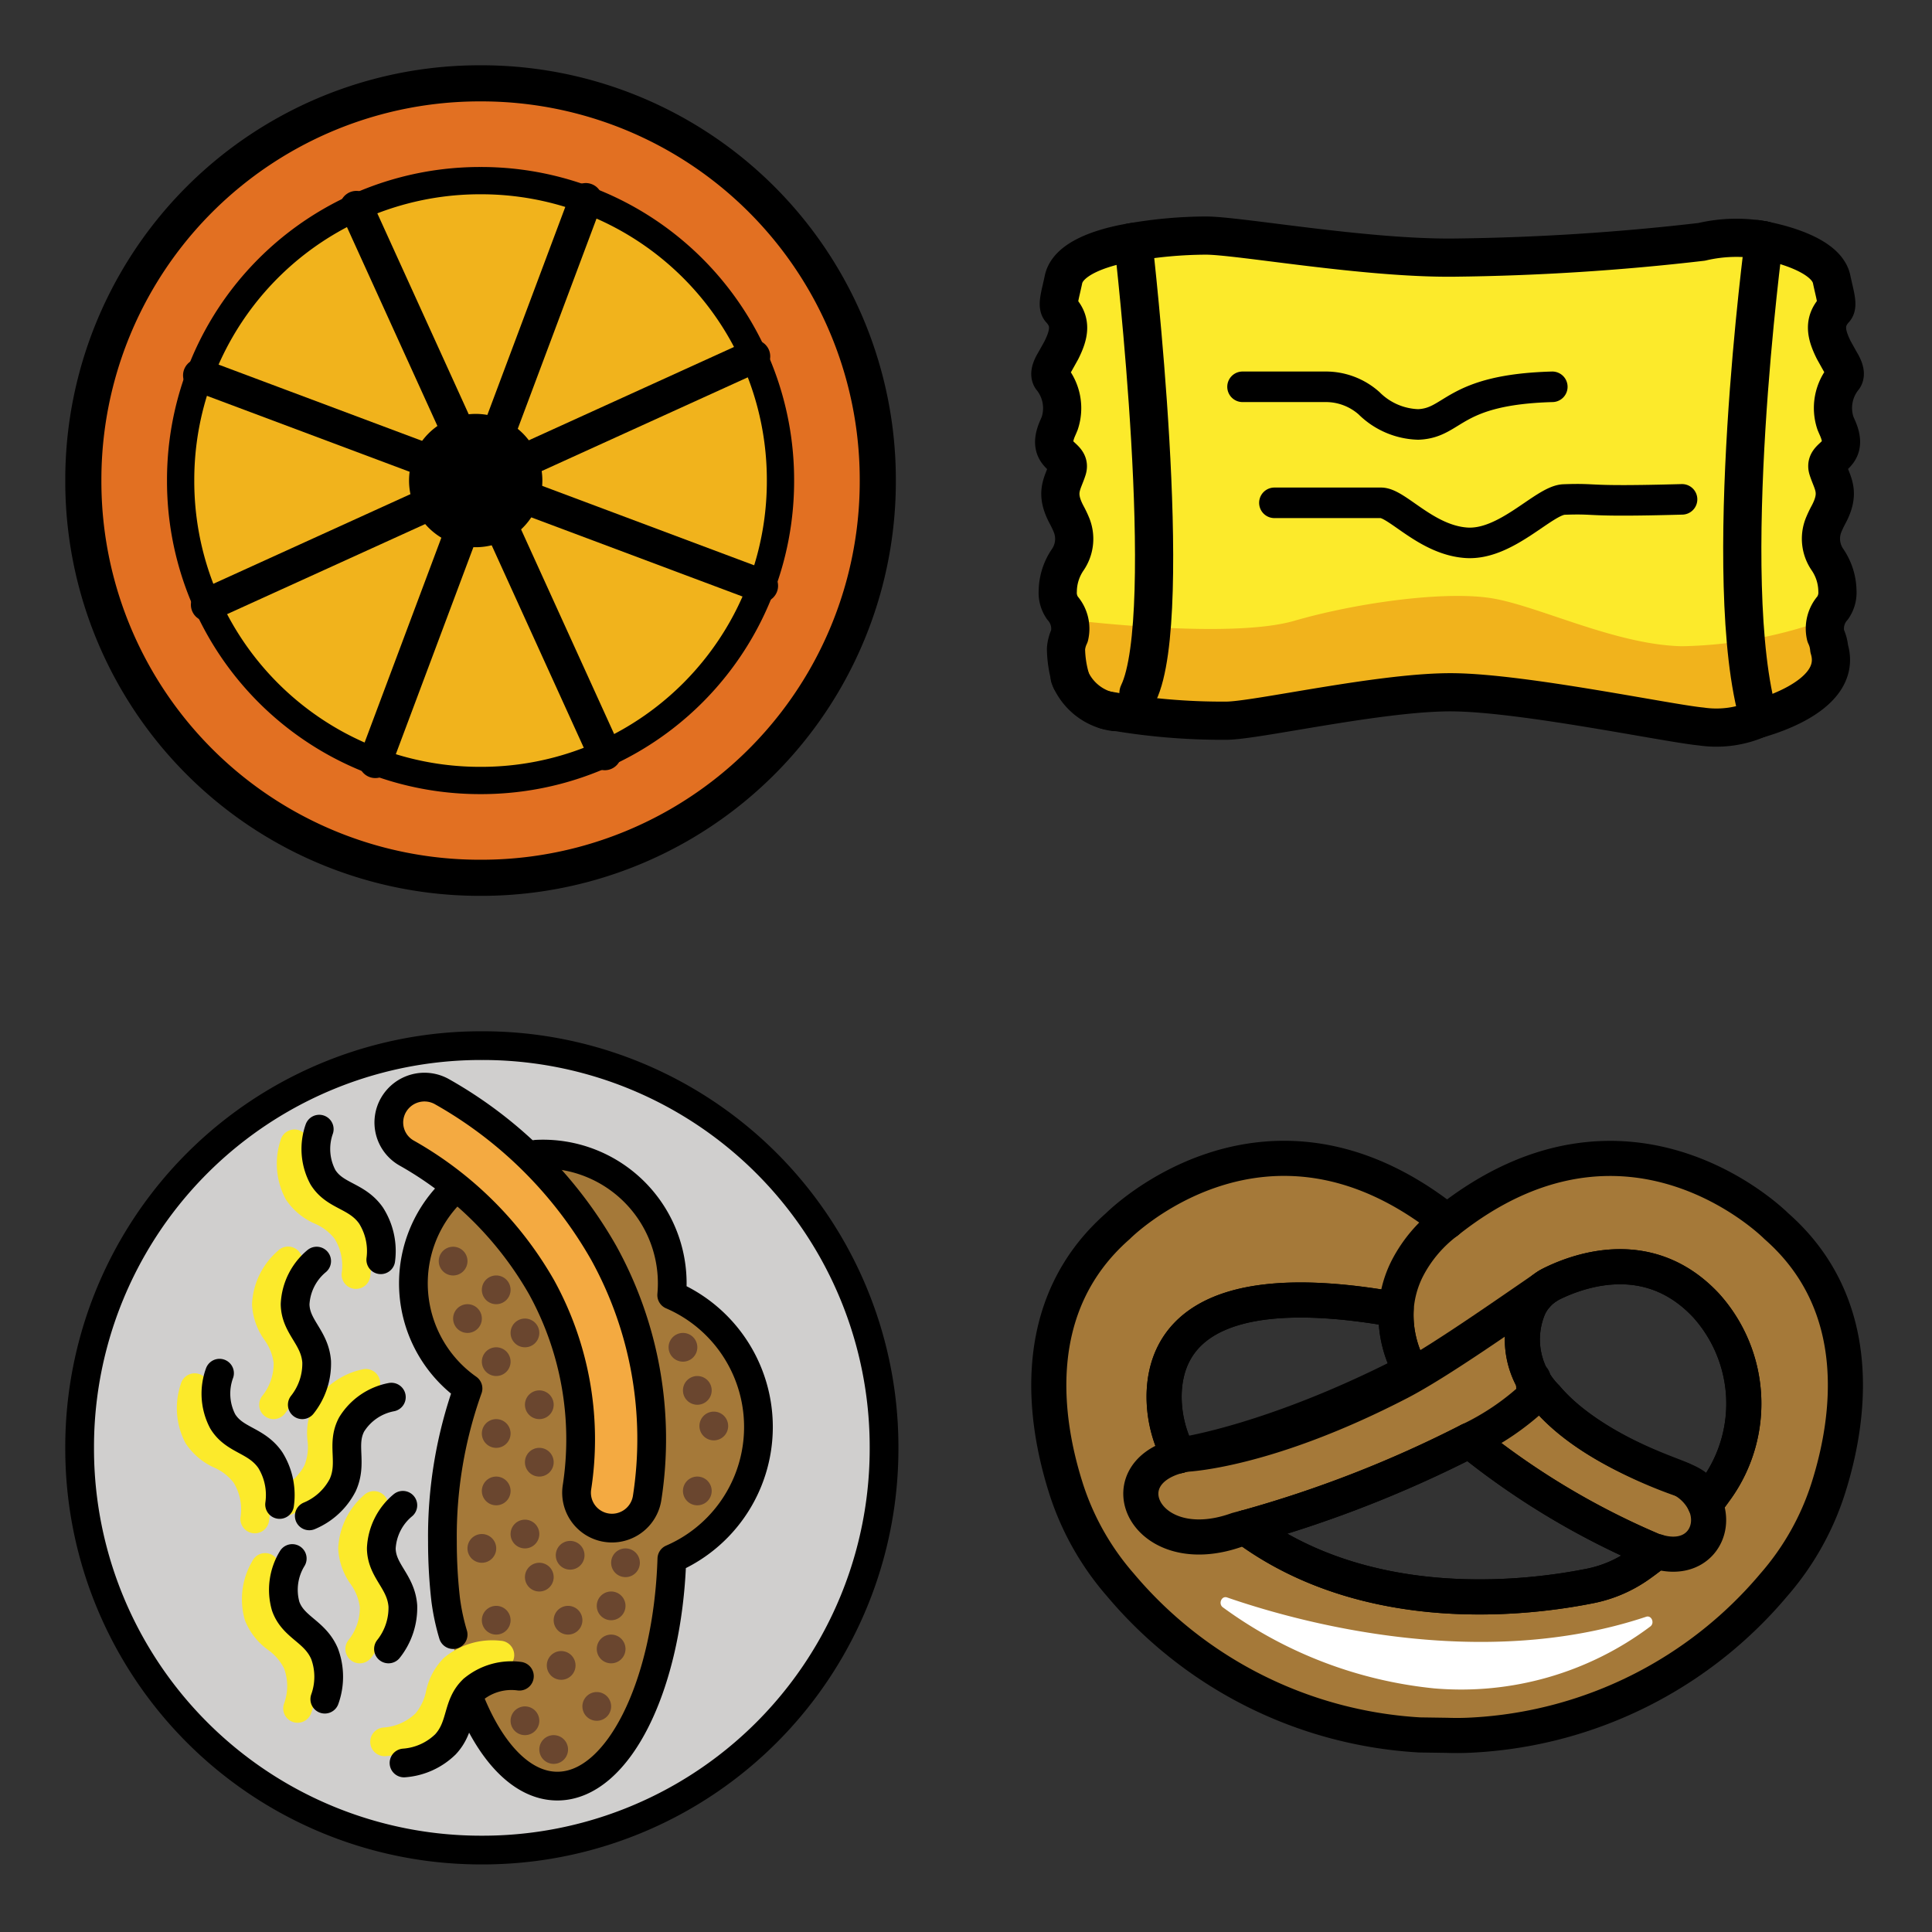 <svg xmlns="http://www.w3.org/2000/svg" xmlns:xlink="http://www.w3.org/1999/xlink" width="148" height="148"><rect width="100%" height="100%" fill="#333333" stroke="none"/><style><![CDATA[.E{stroke-linecap:round}.F{stroke-linejoin:round}.G{stroke:none}.H{fill-rule:nonzero}.I{stroke-linejoin:miter}.J{stroke-width:4.167}.K{stroke-linecap:butt}.L{overflow:visible}.M{fill:#f1b31c}.N{stroke-miterlimit:10}]]></style><g fill="#fff" fill-rule="evenodd" stroke="#000"><svg width="64" height="64" x="5" y="5" viewBox="0 0 113.925 113.925"><use xlink:href="#A" x="2.463" y="2.463" class="E F"/><symbol id="A" class="L"><g class="G H"><path d="M82.004 42.233a14.8 14.8 0 0 0-16.287-16.288 14.78 14.78 0 0 0-23.006 0 14.8 14.8 0 0 0-16.288 16.288 14.73 14.73 0 0 0 0 22.956A14.8 14.8 0 0 0 42.71 81.477c2.807 3.477 7.035 5.498 11.503 5.498a14.78 14.78 0 0 0 11.503-5.498A14.8 14.8 0 0 0 82.003 65.19a14.73 14.73 0 0 0 0-22.954z" class="M"/><path d="M49.338 54.167a4.16 4.16 0 1 1 8.333 0 4.16 4.16 0 1 1-8.333 0z" fill="#ffa7c0"/><use xlink:href="#B" fill="#e27022"/><use xlink:href="#C" class="M"/></g><g fill="none"><g class="E I"><use xlink:href="#B" stroke-width="4.925"/><use xlink:href="#C" stroke-width="3.719"/></g><g stroke-width="4.544" class="I K"><path d="M68.517 15.869l-28.7 76.596"/><path d="M15.869 39.817l76.596 28.702"/><path d="M16.938 71.1l74.458-33.867"/><path d="M71.1 91.396L37.233 16.938"/></g></g><path d="M44.415 54.167a9.07 9.07 0 1 1 18.179 0 9.07 9.07 0 1 1-18.179 0z" fill="#000" class="G H"/></symbol><defs><path id="B" d="M0 54.167A54.05 54.05 0 0 1 54.167 0a54.05 54.05 0 0 1 54.167 54.167 54.05 54.05 0 0 1-54.167 54.167A54.05 54.05 0 0 1 0 54.167z"/><path id="C" d="M13.269 54.167a40.81 40.81 0 0 1 40.898-40.898 40.81 40.81 0 0 1 40.898 40.898 40.81 40.81 0 0 1-40.898 40.898 40.81 40.81 0 0 1-40.898-40.898z"/></defs></svg><svg width="64" height="64" x="79" y="5" viewBox="0 0 91.167 58.167"><use xlink:href="#D" x="2.083" y="2.083" class="E F"/><symbol id="D" class="L"><g class="G H"><path d="M.248 7.948A5.65 5.65 0 0 1 4.34 2.062 35.97 35.97 0 0 1 17.313.569c7.885.84 45.829.933 56.073-.062a5.77 5.77 0 0 1 1.377.027c2.425.344 10.083 1.642 10.375 4.41.687 4.711.989 9.471.904 14.231-.173 6.444-1.604 13.979-.156 19.594.813 3.156-1.792 5.792-1.867 7.708a5.6 5.6 0 0 1-2.962 4.769c-3.125 1.646-8.921 3.304-17.925.833-14.629-4.048-39.858.219-42.927.771s-13.092.717-15.592-1.542a21.02 21.02 0 0 1-3.215-11.969c.063-1.792.854-3.739.952-5.787.219-4.437-1.3-7.358-1.575-11.212a42.55 42.55 0 0 1-.283-8.542c.342-1.99 1.7-2.1 1.754-3.329.063-1.375-1.875-.963-2-2.504z" fill="#fcea2b"/><path d="M3.123 42.042s16.594 1.996 23.479 0 16.625-3.327 21.729-2.437 13.438 5.063 20.6 5.208a48.89 48.89 0 0 0 15.094-2.692c.529-.138 4.875 7.092-5.567 10.214-3.744 1.069-7.695 1.187-11.496.342-7.367-1.546-22.708-4.402-29.092-2.84a79.07 79.07 0 0 1-23.213 2.802c-6.371-.246-14.95-.508-11.533-10.598z" class="M"/></g><g fill="none"><g class="J"><path d="M77.323 52.698c-1.969.884-4.15 1.187-6.285.875-3.633-.344-19.271-3.64-27.033-3.735s-21.652 3.119-24.84 3.1c-4.385.026-8.762-.359-13.075-1.152M8.798.74c2.697-.478 5.43-.725 8.169-.74C20.557 0 34.288 2.5 44 2.406A257.78 257.78 0 0 0 71.071.685a16.5 16.5 0 0 1 6.794-.166" class="I K N"/><path d="M77.869.521s-4.937 37.194-.546 52.179" class="E F"/></g><g class="I J N"><path d="M9.092 1.127s4.646 40.26.521 48.808" class="E"/><path d="M7.006 51.994a6.19 6.19 0 0 1-4.9-3.821" class="K"/></g><path d="M20.971 16.502h9.052a7.09 7.09 0 0 1 4.748 1.79 7.93 7.93 0 0 0 5.362 2.319c3.965-.146 3.66-3.804 14.64-4.108m-30.325 12.66h11.633c1.75 0 4.929 4.052 9.298 4.36s8.483-4.642 10.667-4.721c3.965-.146 1.906.287 12.885-.017" stroke-width="3.333" class="E F"/><path d="M2.244 48.494c-.339-1.105-.52-2.253-.538-3.408.041-.489.171-.966.383-1.408a3.42 3.42 0 0 0-.769-3.038 2.91 2.91 0 0 1-.512-1.852 6.21 6.21 0 0 1 1.094-3.421c.754-1.102.911-2.507.419-3.748a11.47 11.47 0 0 0-.521-1.104c-1.35-2.5-.442-3.433.054-5.006S-.629 24.217.812 20.98q.111-.25.208-.49c.566-1.695.226-3.561-.9-4.948-.213-.319-.177-.858.371-1.758l.7-1.254c.833-1.671 1.181-3.071-.09-4.45-.423-.458-.006-1.658.333-3.292C2.123 1.507 9.367.659 9.367.659m67.188 52.263s10.14-2.3 8.431-7.854a4.02 4.02 0 0 0-.383-1.408 3.42 3.42 0 0 1 .769-3.038 2.92 2.92 0 0 0 .513-1.852 6.22 6.22 0 0 0-1.094-3.421c-.754-1.102-.911-2.507-.419-3.748a11.53 11.53 0 0 1 .521-1.104c1.35-2.5.442-3.433-.054-5.006s2.483-1.292 1.042-4.529q-.112-.25-.212-.49c-.566-1.695-.226-3.561.9-4.948.213-.319.177-.86-.371-1.758l-.7-1.254c-.833-1.671-1.181-3.069.09-4.45.423-.458.006-1.658-.333-3.292-.69-3.282-8.124-4.38-8.124-4.38" class="I J K N"/></g></symbol></svg><svg width="64" height="64" x="5" y="79" viewBox="0 0 121.167 121.167"><use xlink:href="#E" x="2.083" y="2.083" class="E F"/><symbol id="E" class="L"><g class="G H"><use xlink:href="#F" fill="#d0cfce"/><path d="M98.45 55.306c-.001-8.315-4.946-15.833-12.581-19.127.889-9.1-4.895-17.52-13.708-19.955s-18.1 1.823-22.007 10.089-1.303 18.145 6.172 23.41a63.76 63.76 0 0 0-3.708 22.25c0 19.563 7.462 35.417 16.667 35.417 8.813 0 16.015-14.554 16.608-32.967A20.83 20.83 0 0 0 98.45 55.306z" fill="#a57939"/><path d="M28.125 54.167c-.783 0-1.499-.44-1.855-1.137s-.29-1.535.169-2.169a7.44 7.44 0 0 0 1.694-4.869 7.31 7.31 0 0 0-1.333-3.317 9.68 9.68 0 0 1-1.8-5.142 10.88 10.88 0 0 1 3.733-7.754c.522-.542 1.297-.761 2.025-.571s1.298.758 1.49 1.486-.024 1.503-.565 2.027a7.01 7.01 0 0 0-2.517 4.746 5.91 5.91 0 0 0 1.194 3.048c1.063 1.532 1.724 3.305 1.925 5.158a11.44 11.44 0 0 1-2.473 7.633c-.393.541-1.021.861-1.69.86zm-2.719 16.562l-.208-.01c-.55-.054-1.056-.325-1.407-.752a2.08 2.08 0 0 1-.462-1.527 7.43 7.43 0 0 0-.994-5.056 7.28 7.28 0 0 0-2.827-2.192 9.71 9.71 0 0 1-4.146-3.533 10.89 10.89 0 0 1-.69-8.577c.29-1.114 1.428-1.782 2.542-1.492s1.782 1.428 1.492 2.542a7.02 7.02 0 0 0 .221 5.371c.648.904 1.539 1.607 2.569 2.027a11.15 11.15 0 0 1 4.267 3.483 11.43 11.43 0 0 1 1.715 7.839c-.106 1.065-1.001 1.876-2.071 1.877zm4.256-2.458c-.975 0-1.82-.678-2.032-1.63s.264-1.924 1.147-2.339a7.42 7.42 0 0 0 3.833-3.44 7.25 7.25 0 0 0 .44-3.55 9.71 9.71 0 0 1 .914-5.371 10.9 10.9 0 0 1 7.019-4.979c1.092-.281 2.209.357 2.523 1.439s-.29 2.219-1.362 2.565c-1.831.342-3.451 1.398-4.502 2.935-.444 1.02-.592 2.144-.427 3.244a11.14 11.14 0 0 1-.814 5.448 11.41 11.41 0 0 1-5.858 5.481c-.276.13-.576.198-.881.198zm10.963 21.313c-.783-.001-1.499-.44-1.855-1.137s-.29-1.535.169-2.169a7.44 7.44 0 0 0 1.694-4.869 7.31 7.31 0 0 0-1.333-3.317 9.68 9.68 0 0 1-1.8-5.142 10.88 10.88 0 0 1 3.733-7.754c.816-.791 2.116-.781 2.921.021s.818 2.102.029 2.921a7.01 7.01 0 0 0-2.517 4.746 5.91 5.91 0 0 0 1.194 3.048c1.063 1.532 1.724 3.305 1.925 5.158a11.44 11.44 0 0 1-2.473 7.633c-.393.541-1.021.861-1.69.86zm-9.015 8.621c-.21 0-.418-.032-.619-.094-.528-.164-.969-.531-1.226-1.02s-.309-1.061-.145-1.588c.627-1.658.641-3.485.038-5.152a7.26 7.26 0 0 0-2.327-2.71 9.69 9.69 0 0 1-3.356-4.296 10.89 10.89 0 0 1 1.044-8.542c.318-.684.982-1.144 1.734-1.2s1.477.299 1.893.929.459 1.435.112 2.106c-.978 1.584-1.286 3.492-.858 5.304a5.91 5.91 0 0 0 2.112 2.504c1.498 1.108 2.694 2.574 3.479 4.265a11.42 11.42 0 0 1 .11 8.027c-.271.871-1.077 1.465-1.989 1.465zm12.612 4.848c-1.101-.004-2.009-.865-2.072-1.964s.741-2.058 1.834-2.188a7.41 7.41 0 0 0 4.725-2.052 7.28 7.28 0 0 0 1.533-3.227c.377-1.815 1.268-3.483 2.567-4.806a10.9 10.9 0 0 1 8.229-2.508c1.129.05 2.012.991 1.991 2.121s-.94 2.037-2.07 2.044c-.029 0-.056 0-.083-.002-1.845-.258-3.716.233-5.196 1.365a5.89 5.89 0 0 0-1.431 2.944 11.18 11.18 0 0 1-2.488 4.912 11.42 11.42 0 0 1-7.294 3.35 1.93 1.93 0 0 1-.242.013zm-4.119-67.771a2.77 2.77 0 0 1-.208-.008c-1.146-.101-1.993-1.112-1.892-2.258.265-1.753-.109-3.543-1.052-5.044a7.28 7.28 0 0 0-2.848-2.158 9.69 9.69 0 0 1-4.187-3.49 10.89 10.89 0 0 1-.785-8.567c.175-.727.726-1.304 1.445-1.513a2.08 2.08 0 0 1 2.03.504c.537.52.754 1.288.569 2.013-.622 1.755-.521 3.685.281 5.365a5.9 5.9 0 0 0 2.592 2 11.16 11.16 0 0 1 4.304 3.433 11.41 11.41 0 0 1 1.802 7.821c-.095 1.075-.994 1.899-2.073 1.9z" fill="#fcea2b"/><use xlink:href="#G" fill="#f4aa41"/></g><g fill="none" class="E J"><path d="M56.433 94.531c3.056 7.854 7.679 12.86 12.85 12.86 8.813 0 16.015-14.554 16.608-32.967a20.83 20.83 0 0 0-.023-38.244c.496-5.416-1.385-10.781-5.155-14.702a18.74 18.74 0 0 0-14.488-5.727m-12.283 5.465c-3.927 3.883-5.931 9.307-5.471 14.811s3.337 10.52 7.854 13.697a63.75 63.75 0 0 0-3.708 22.25 74.04 74.04 0 0 0 .469 8.367c.223 1.718.584 3.415 1.081 5.075M34.375 31.249a8.66 8.66 0 0 0-3.125 6.25c.05 3.317 2.85 4.75 3.125 8.333.065 2.264-.673 4.478-2.083 6.25m-12.004-4.577a8.66 8.66 0 0 0 .456 6.973c1.717 2.837 4.854 2.66 6.902 5.619 1.198 1.922 1.678 4.206 1.354 6.448m16.208-15.567c-2.39.452-4.479 1.888-5.758 3.956-1.562 2.927.196 5.533-1.298 8.804-1.039 2.012-2.756 3.592-4.848 4.46m13.571-1.533a8.66 8.66 0 0 0-3.125 6.25c.05 3.317 2.85 4.75 3.125 8.333.065 2.264-.673 4.478-2.083 6.25M30.834 74.383c-1.274 2.072-1.619 4.584-.95 6.923 1.115 3.125 4.223 3.583 5.637 6.888a9.59 9.59 0 0 1 .035 6.588m28.223-3.333a8.66 8.66 0 0 0-6.715 1.938c-2.404 2.285-1.562 5.313-4.01 7.946a9.59 9.59 0 0 1-6.008 2.702M34.75 12.112a8.67 8.67 0 0 0 .533 6.967c1.75 2.819 4.885 2.604 6.965 5.542 1.22 1.908 1.725 4.186 1.427 6.431" class="F"/><use xlink:href="#G" class="I"/><use xlink:href="#F" class="F"/></g><g fill="#6a462f" class="G H"><use xlink:href="#H"/><use xlink:href="#H" x="4.167" y="6.25"/><use xlink:href="#H" x="6.25" y="-4.167"/><use xlink:href="#H" y="-8.333"/><use xlink:href="#H" x="29.167"/><use xlink:href="#H" x="18.75" y="10.417"/><use xlink:href="#H" x="10.723" y="9.331"/><use xlink:href="#H" x="31.557" y="-9.419"/><use xlink:href="#H" x="29.167" y="-14.583"/><use xlink:href="#H" x="27.084" y="-20.833"/><use xlink:href="#H" x="6.25" y="-12.5"/><use xlink:href="#H" y="-18.75"/><use xlink:href="#H" x="4.167" y="-22.917"/><use xlink:href="#H" y="-29.167"/><use xlink:href="#H" x="-4.166" y="-25"/><use xlink:href="#H" x="-6.25" y="-33.333"/><use xlink:href="#H" x="14.584" y="31.25"/><use xlink:href="#H" x="16.667" y="22.917"/><use xlink:href="#H" x="8.334" y="37.5"/><use xlink:href="#H" y="18.75"/><use xlink:href="#H" x="9.421" y="25.306"/><use xlink:href="#H" x="4.167" y="33.333"/><use xlink:href="#H" x="10.417" y="18.75"/><use xlink:href="#H" x="16.667" y="16.667"/><use xlink:href="#H" x="-2.083" y="8.333"/><use xlink:href="#H" x="6.25" y="12.5"/></g></symbol><defs><path id="F" d="M0 58.333A58.21 58.21 0 0 1 58.333 0a58.21 58.21 0 0 1 58.333 58.333 58.21 58.21 0 0 1-58.333 58.333A58.21 58.21 0 0 1 0 58.333z"/><path id="G" d="M78.494 69.809c-1.662.431-3.429.004-4.71-1.139a5.13 5.13 0 0 1-1.665-4.55 45.75 45.75 0 0 0-5.121-29.075 51.84 51.84 0 0 0-19.596-19.481 5.09 5.09 0 0 1-1.859-6.992A5.18 5.18 0 0 1 52.586 6.7 62.02 62.02 0 0 1 76.03 30.092a55.83 55.83 0 0 1 6.277 35.494c-.31 2.044-1.81 3.705-3.812 4.221z"/><path id="H" d="M58.333 64.583a2.08 2.08 0 1 1 4.167 0 2.08 2.08 0 1 1-4.167 0z"/></defs></svg><svg width="64" height="64" x="79" y="79" viewBox="0 0 99.167 73.167"><use xlink:href="#I" x="2.083" y="2.083" class="E F"/><symbol id="I" class="L"><use xlink:href="#J" fill="#a57939" class="G H"/><g fill="none"><g class="I J"><use xlink:href="#J" class="E"/><path d="M47.277 7.499a16.26 16.26 0 0 0-4.656 5.437 12.43 12.43 0 0 0-1.394 4.965M15.46 35.297a14.78 14.78 0 0 1-1.773-7.423c.213-6.242 4.61-13.546 25.625-10.235l1.917.26a13.45 13.45 0 0 0 1.75 7.352m6.948 8.225a91.67 91.67 0 0 0 21.796 13.073c.138.05.28.09.425.119 4.704 1.442 7.188-2.317 5.771-5.625M23.377 43.83c14.583 10.802 33.637 8.392 40.99 6.902 2.05-.425 3.99-1.27 5.698-2.481a40.14 40.14 0 0 0 2.083-1.583M59.071 28.397c5.296 6.242 16.121 9.74 16.121 9.74 2.458.973 2.246 1.821 2.719 2.908l1.396-1.892a17.4 17.4 0 0 0-1.3-21.7c-6.596-7.042-14.704-4.325-18.25-2.6-.726.35-1.371.849-1.892 1.465a5.27 5.27 0 0 0-.946 1.513 9.76 9.76 0 0 0 2.152 10.567" class="K"/></g><path d="M59.226 15.143c-5.296 3.617-13.015 9.063-17.6 11.448-15.979 8.271-25.529 8.542-25.529 8.542-.215.044-.428.099-.637.165-8.792 2.223-3.9 12.671 6.902 8.792.354-.094.688-.187 1.017-.26a140.53 140.53 0 0 0 26.546-10.354c2.822-1.344 5.422-3.114 7.706-5.248l-.142-2.079" class="E F J"/></g><path d="M70.906 54.412c.635-.212 1.042.75.485 1.158a37.42 37.42 0 0 1-25.642 7.346 51.12 51.12 0 0 1-25.092-9.623c-.569-.417-.154-1.396.496-1.175 8.358 2.89 29.948 8.908 49.754 2.292z" class="G H"/></symbol><defs><path id="J" d="M2.031 39.149c1.344 4.223 3.541 8.125 6.454 11.465 8.881 10.571 21.723 17.018 35.506 17.825l3.285.048a33.45 33.45 0 0 0 3.285-.048 50.21 50.21 0 0 0 35.506-17.823 32.39 32.39 0 0 0 6.454-11.465c2.552-8.038 4.583-21.677-6.171-31.108 0 0-17.517-17.708-39.075-.542C25.717-9.686 8.2 8.043 8.2 8.043-2.554 17.474-.523 31.114 2.033 39.151zm68.033 9.104a15.18 15.18 0 0 1-5.698 2.481c-7.354 1.49-26.404 3.9-40.99-6.902a140.53 140.53 0 0 0 26.546-10.354 91.64 91.64 0 0 0 21.796 13.073c.139.05.281.09.425.119a37.28 37.28 0 0 1-2.079 1.583zM59.76 14.851c3.546-1.725 11.654-4.444 18.25 2.6a17.4 17.4 0 0 1 1.3 21.7c-.447.643-.912 1.274-1.394 1.892a6.23 6.23 0 0 0-2.719-2.908c-1.2-.646-10.829-3.5-16.125-9.74a9.76 9.76 0 0 1-2.15-10.567 5.26 5.26 0 0 1 .946-1.512c.521-.616 1.167-1.115 1.894-1.465zm-20.448 2.792l1.917.26a13.45 13.45 0 0 0 1.75 7.352C27 33.526 16.104 35.136 16.104 35.136a6.32 6.32 0 0 0-.637.167 14.78 14.78 0 0 1-1.773-7.423c.208-6.242 4.608-13.546 25.625-10.237z"/></defs></svg></g></svg>